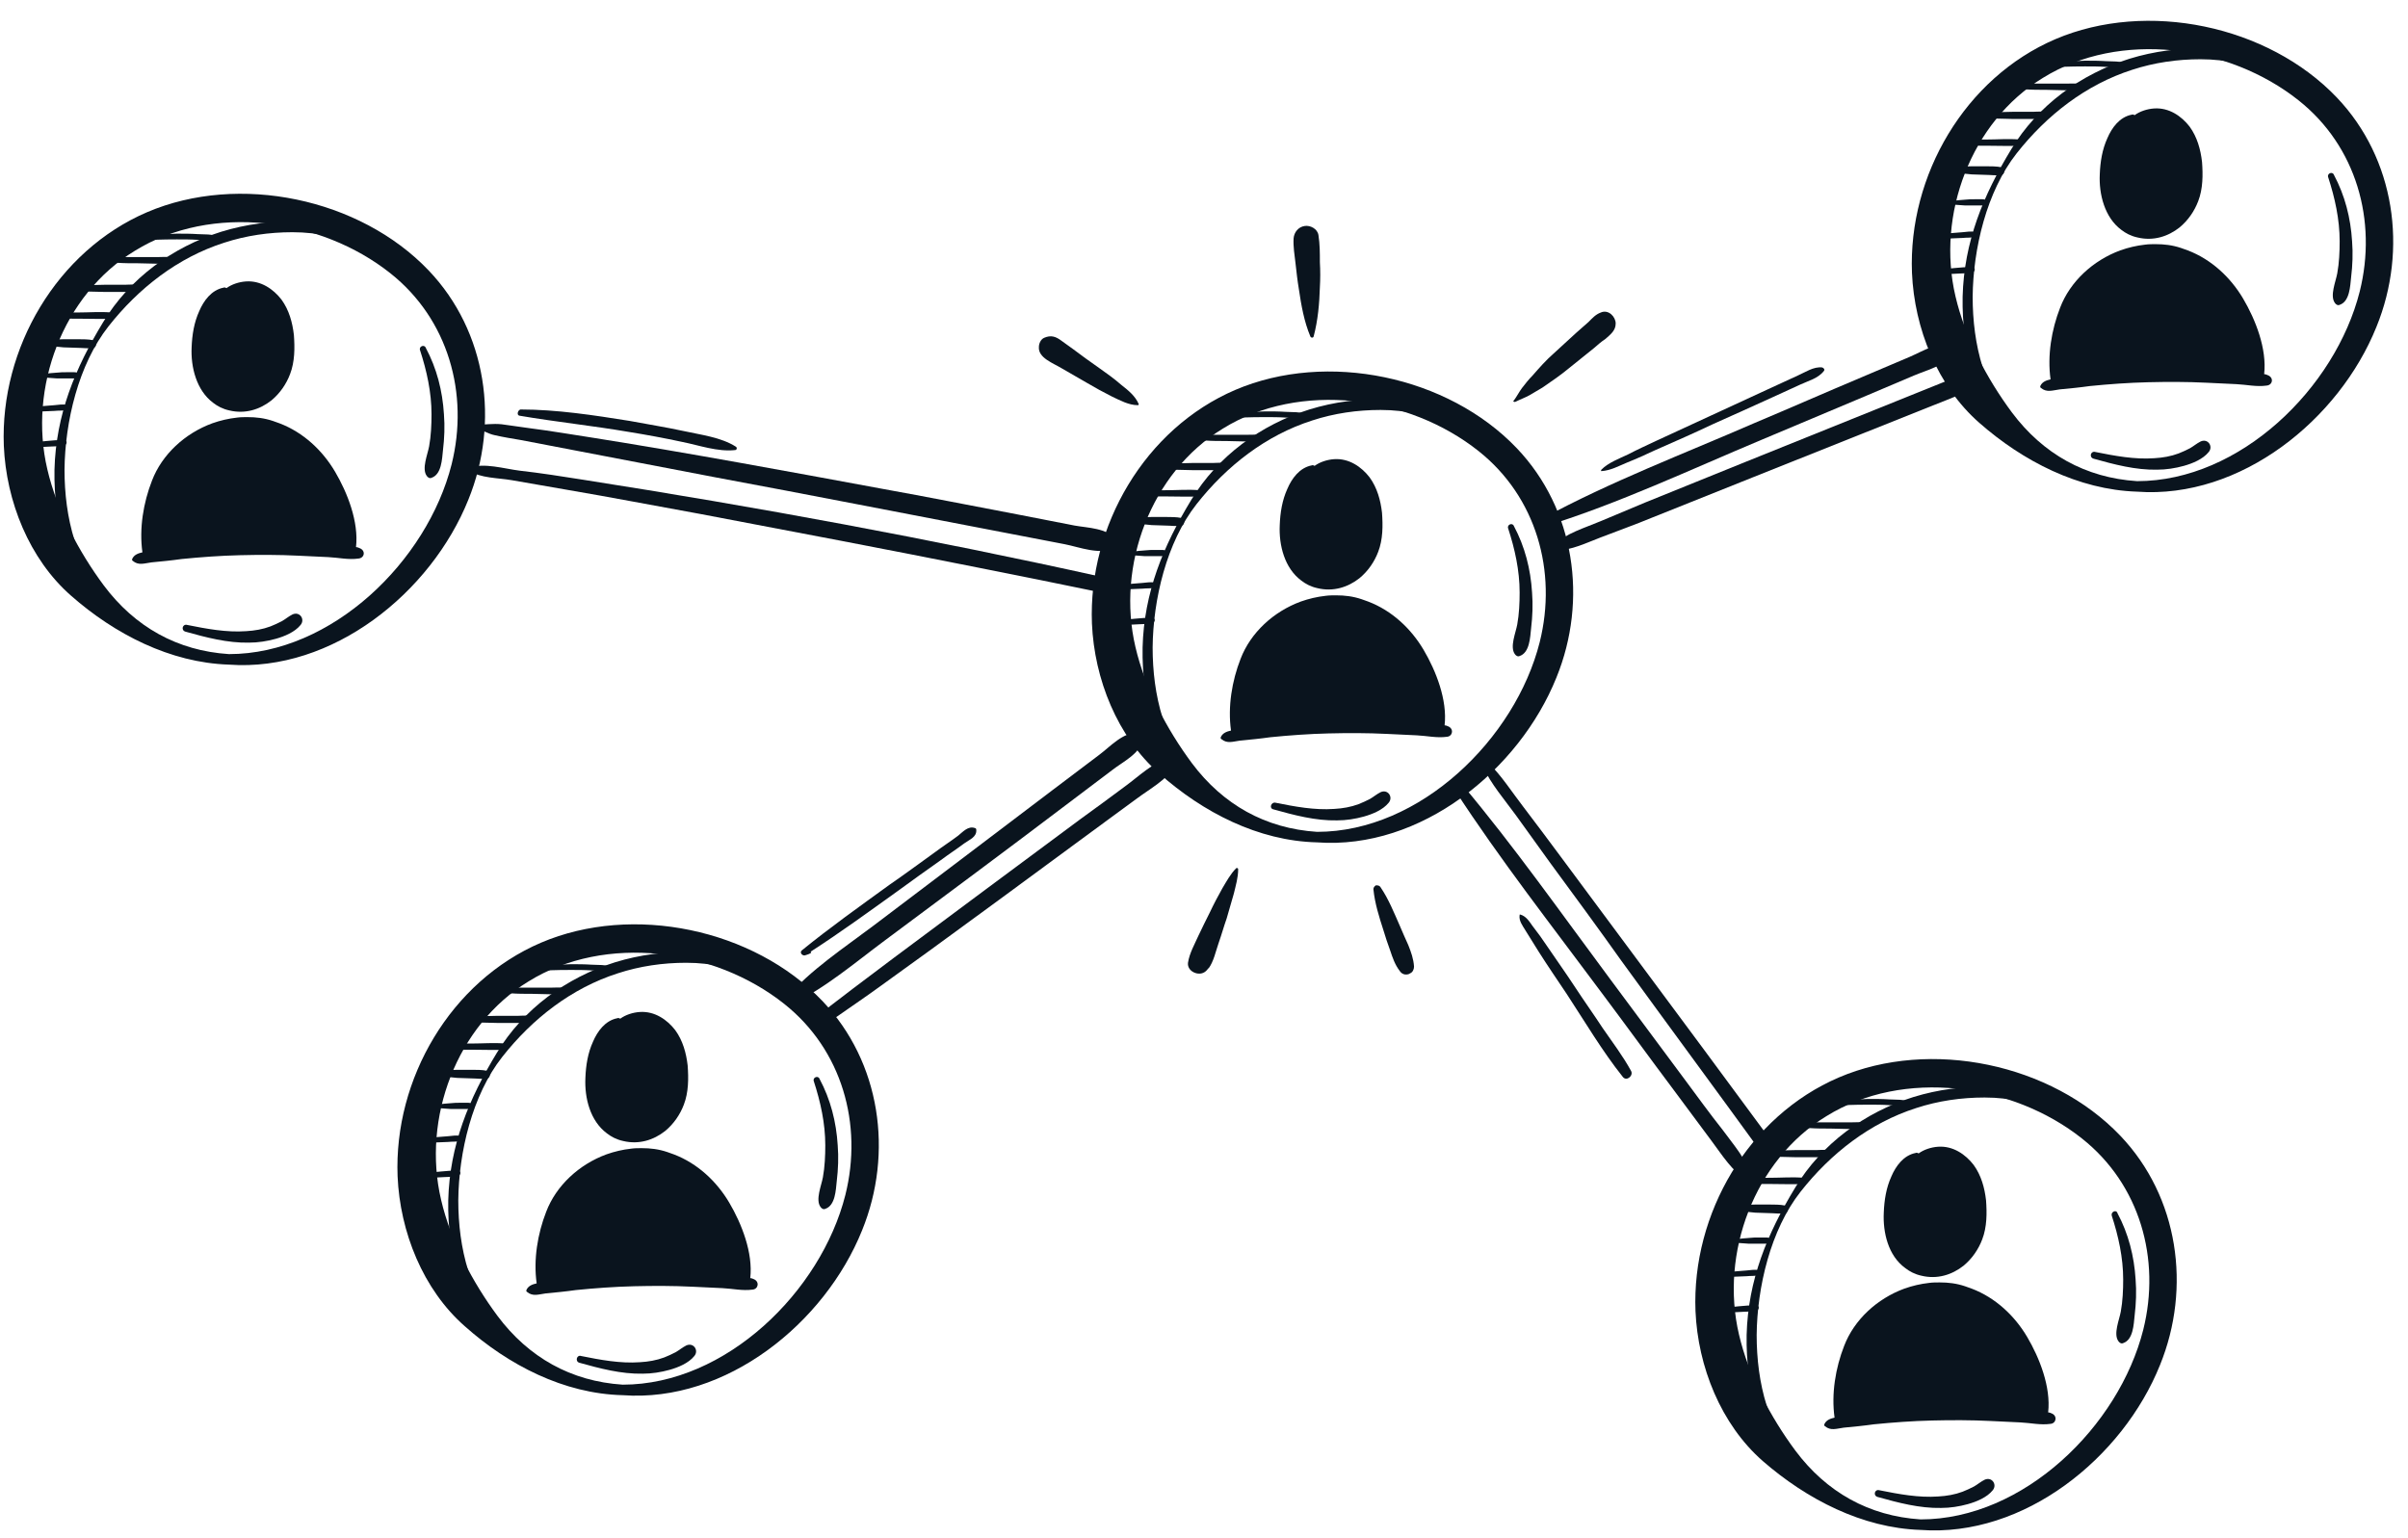 <?xml version="1.0" encoding="UTF-8"?>
<!DOCTYPE svg PUBLIC '-//W3C//DTD SVG 1.0//EN'
          'http://www.w3.org/TR/2001/REC-SVG-20010904/DTD/svg10.dtd'>
<svg height="321.8" preserveAspectRatio="xMidYMid meet" version="1.0" viewBox="5.2 93.7 503.9 321.8" width="503.9" xmlns="http://www.w3.org/2000/svg" xmlns:xlink="http://www.w3.org/1999/xlink" zoomAndPan="magnify"
><g
  ><g
    ><g fill="#0A141E" id="change1_79"
      ><path d="M49.8,178c0.9,0.7,2,1.3,3.4,1.6c3.3,0.8,6.4-0.2,8.8-2.1h0c1.8-1.5,3.1-3.4,3.9-5.5c1-2.6,1-5.5,0.8-8.2 c-0.3-2.6-1-5.2-2.6-7.4c-1.7-2.2-4.3-4-7.4-3.8c-1.5,0.1-3,0.6-4.1,1.4c-0.2-0.1-0.4-0.2-0.6-0.1c-2.6,0.5-4.2,2.8-5.1,4.9 c-1.1,2.4-1.5,5-1.6,7.6C45.1,170.5,46.3,175.4,49.8,178z"
        /><path d="M80.4,208.4c-0.2-0.1-0.5-0.2-0.7-0.2c0.6-5.3-1.8-11.4-4.4-15.8c-2.6-4.4-6.6-8.2-11.6-10.1 c-0.5-0.2-0.9-0.3-1.4-0.5h0c-1.8-0.6-3.5-0.8-5.3-0.8h0c-0.7,0-1.5,0-2.2,0.1c-1.8,0.2-3.5,0.6-5.2,1.2 c-5.7,2.1-10.5,6.5-12.6,12c-1.8,4.6-2.7,10-2,15c-0.9,0.2-1.7,0.5-2.1,1.3c-0.1,0.2-0.1,0.4,0.1,0.5c1.2,1,2.4,0.5,3.9,0.3 c2.1-0.2,4.2-0.4,6.3-0.7c4-0.4,8.1-0.7,12.2-0.8c4.1-0.1,8.2-0.1,12.2,0.1c2.1,0.1,4.2,0.2,6.3,0.3c2.1,0.1,4.2,0.6,6.3,0.3 C81.5,210.5,81.8,208.9,80.4,208.4z"
      /></g
      ><g
      ><g id="change1_57"
        ><path d="M53.1,232.8c21.7,1.6,42.3-15.1,50.1-34.5c6.6-16.2,3.9-35.2-8.3-48c-14.4-15.1-39.7-20.4-58.9-12.2 C17.1,146.2,5.2,166.6,6,187c0.5,11.6,5.3,23.7,14.1,31.4C29.2,226.4,40.8,232.4,53.1,232.8c1.5,0,1.4-2.1,0-2.2 c-10.8-0.7-19.7-5.7-26.2-14.4c-5.2-7-9.8-15.7-11.8-24.3c-4-17,3.2-36.5,18.3-45.7c16.1-10,38.9-6.9,53.5,4.7 c12.1,9.6,16.5,25.2,12.8,40c-5.1,20.2-25,39.7-46.6,39.7C51.6,230.5,51.6,232.7,53.1,232.8z" fill="#0A141E"
        /></g
        ><g id="change1_60"
        ><path d="M81.2,143.6c-3.4-3-9.4-3.3-13.7-3.5c-5.4-0.2-10.8,0.5-16,2.1c-10.2,3.2-19.2,9.8-24.7,18.9 c-5.9,9.7-9.9,19.4-10.2,30.9c-0.1,5.6,0.6,11.2,2.4,16.4c1.4,4.2,3.6,10.1,7.7,12.3c0.3,0.2,0.7-0.1,0.6-0.5 c-0.7-2.1-2.1-3.8-3.2-5.7c-1.4-2.4-2.5-5-3.3-7.7c-1.5-4.8-2.1-9.8-2.1-14.8c0.1-10,2.9-22,9.2-30c6.3-8,14.5-14.4,24.2-17.5 c4.6-1.5,9.4-2.2,14.3-2.2c2.7,0,5.4,0.3,8.1,0.9c2.1,0.5,4.2,1.3,6.3,1.3C81.3,144.4,81.6,143.8,81.2,143.6L81.2,143.6z" fill="#0A141E"
        /></g
        ><g id="change1_67"
        ><path d="M93.1,167c1.4,4.3,2.4,8.8,2.4,13.4c0,2.2-0.1,4.5-0.5,6.7c-0.3,1.7-1.6,4.7-0.5,6.2 c0.2,0.3,0.6,0.6,1,0.4c2.1-0.7,2.2-3.9,2.4-5.8c0.3-2.5,0.4-5,0.2-7.5c-0.3-4.9-1.5-9.6-3.8-13.9C94,165.7,92.8,166.2,93.1,167 L93.1,167z" fill="#0A141E"
        /></g
        ><g id="change1_40"
        ><path d="M44,225.9c4.3,1.2,8.8,2.4,13.3,2.3c1.9,0,3.8-0.3,5.6-0.8c1.8-0.5,4-1.4,5.2-2.9c1-1.2-0.2-2.9-1.7-2.2 c-0.8,0.4-1.5,1-2.2,1.4c-0.8,0.4-1.6,0.8-2.4,1.1c-1.6,0.6-3.3,0.9-5.1,1c-4.1,0.3-8.3-0.5-12.3-1.3 C43.4,224.2,43,225.6,44,225.9L44,225.9z" fill="#0A141E"
        /></g
        ><g id="change1_47"
        ><path d="M33.4,144.1c2.9-0.2,5.8-0.3,8.8-0.3c1.5,0,2.9,0,4.4,0.1c1.3,0,2.9,0.4,4.1-0.1 c0.2-0.1,0.3-0.4,0.1-0.5c-1.2-0.7-2.9-0.5-4.2-0.6c-1.5-0.1-2.9-0.1-4.4-0.1c-3,0.1-5.9,0.3-8.8,0.9 C32.9,143.5,33,144.1,33.4,144.1L33.4,144.1z" fill="#0A141E"
        /></g
        ><g id="change1_3"
        ><path d="M25.5,148.1c0.4,0.1,0.8,0.3,1.2,0.4c0.3,0,0.5,0.1,0.8,0.1c0.8,0.1,1.5,0.1,2.3,0.1 c1.4,0.1,2.8,0.1,4.3,0.1c1.4,0,2.8,0.1,4.3,0.1c1.3,0,3,0.3,4.1-0.3c0.3-0.1,0.3-0.6,0-0.7c-1.2-0.6-2.9-0.4-4.1-0.4 c-1.4,0-2.8,0-4.3,0c-1.4,0-2.8,0-4.3,0c-0.8,0-1.5,0-2.3,0.1c-0.3,0-0.5,0-0.8,0.1c-0.4,0.1-0.8,0.2-1.2,0.3 C25.4,147.9,25.4,148,25.5,148.1L25.5,148.1z" fill="#0A141E"
        /></g
        ><g id="change1_68"
        ><path d="M19.3,154.2c0.4,0.3,1,0.3,1.5,0.4c0.7,0.1,1.4,0.1,2.1,0.1c1.4,0,2.8,0.1,4.2,0.1c1.4,0,2.8,0,4.2,0 c0.7,0,1.4,0,2.1-0.1c0.5,0,1-0.1,1.4-0.5c0.1-0.1,0.1-0.3,0-0.4c-0.7-0.8-2.5-0.5-3.5-0.5c-1.4,0-2.9,0-4.3,0 c-1.4,0-2.8,0.1-4.2,0.1c-0.7,0-1.4,0.1-2.1,0.2c-0.5,0.1-1,0.1-1.4,0.4C19.2,154.1,19.3,154.2,19.3,154.2L19.3,154.2z" fill="#0A141E"
        /></g
        ><g id="change1_42"
        ><path d="M14.7,160.1c2.3,0.3,4.6,0.3,6.9,0.3c2.3,0,4.6,0.1,6.9,0c0.8-0.1,0.8-1.2,0-1.3c-2.3-0.2-4.7,0-7,0 c-2.3,0-4.5,0-6.8,0.4C14.2,159.5,14.4,160,14.7,160.1L14.7,160.1z" fill="#0A141E"
        /></g
        ><g id="change1_44"
        ><path d="M12.7,165.5c0.9,0.4,1.8,0.5,2.8,0.6c1,0.1,2,0.2,3,0.3c1,0,2,0.1,3,0.1c1,0,2.2,0.2,3.2,0 c1.1-0.2,0.5-2-0.6-1.5c-0.3,0.1-0.5,0.2-0.8,0.3c-0.2,0.1-0.2,0.3-0.1,0.5c0.2,0.2,0.5,0.3,0.7,0.5c0.3-0.5,0.5-0.9,0.8-1.4 c-1-0.2-2.2-0.2-3.2-0.2c-1,0-2,0-3,0c-1,0-2,0.1-3,0.1c-1,0-1.9,0.1-2.8,0.5C12.6,165.3,12.6,165.4,12.7,165.5L12.7,165.5z" fill="#0A141E"
        /></g
        ><g id="change1_80"
        ><path d="M12.5,172.5c1.5,0.2,3.1,0.3,4.6,0.4c0.8,0,1.5,0,2.3,0c0.4,0,0.8,0,1.1,0c0.4,0,0.7,0,1.1-0.3 c0.2-0.2,0.2-0.6,0-0.7c-0.3-0.3-0.6-0.3-1.1-0.3c-0.4,0-0.8,0-1.2,0c-0.8,0-1.5,0-2.3,0.1c-1.5,0.1-3,0.3-4.6,0.5 C12.2,172.2,12.3,172.5,12.5,172.5L12.5,172.5z" fill="#0A141E"
        /></g
        ><g id="change1_4"
        ><path d="M9.3,179.8c1.6,0,3.3,0,4.9,0c0.8,0,1.6-0.1,2.4-0.1c0.8-0.1,1.7,0,2.5-0.2c0.5-0.1,0.6-1,0-1.1 c-0.8-0.1-1.7,0-2.5,0.1c-0.8,0.1-1.7,0.1-2.5,0.2c-1.6,0.2-3.3,0.4-4.9,0.7C8.9,179.3,9,179.8,9.3,179.8L9.3,179.8z" fill="#0A141E"
        /></g
        ><g id="change1_38"
        ><path d="M11.2,186.9c0.3,0.1,0.6,0.2,0.9,0.3c0.3,0.1,0.6,0.1,0.9,0.1c0.6,0,1.3-0.1,1.9-0.1 c1.3-0.1,2.6,0,3.9-0.4c0.4-0.1,0.5-0.9,0-0.9c-1.3-0.2-2.6,0-3.9,0.1c-0.6,0.1-1.3,0.1-2,0.2c-0.3,0-0.6,0.1-0.9,0.2 c-0.3,0.1-0.6,0.3-0.9,0.4C11.1,186.7,11.1,186.8,11.2,186.9L11.2,186.9z" fill="#0A141E"
        /></g
      ></g
    ></g
    ><g
    ><g fill="#0A141E" id="change1_1"
      ><path d="M132.2,330.9c0.9,0.7,2,1.3,3.4,1.6c3.3,0.8,6.4-0.2,8.8-2.1h0c1.8-1.5,3.1-3.4,3.9-5.5 c1-2.6,1-5.5,0.8-8.2c-0.3-2.6-1-5.2-2.6-7.4c-1.7-2.2-4.3-4-7.4-3.8c-1.5,0.1-3,0.6-4.1,1.4c-0.2-0.1-0.4-0.2-0.6-0.1 c-2.6,0.5-4.2,2.8-5.1,4.9c-1.1,2.4-1.5,5-1.6,7.6C127.5,323.5,128.7,328.3,132.2,330.9z"
        /><path d="M162.9,361.4c-0.2-0.1-0.5-0.2-0.7-0.2c0.6-5.3-1.8-11.4-4.4-15.8c-2.6-4.4-6.6-8.2-11.6-10.1 c-0.5-0.2-0.9-0.3-1.4-0.5h0c-1.8-0.6-3.5-0.8-5.3-0.8h0c-0.7,0-1.5,0-2.2,0.1c-1.8,0.2-3.5,0.6-5.2,1.2 c-5.7,2.1-10.5,6.5-12.6,12c-1.8,4.6-2.7,10-2,15c-0.9,0.2-1.7,0.5-2.1,1.3c-0.1,0.2-0.1,0.4,0.1,0.5c1.2,1,2.4,0.5,3.9,0.3 c2.1-0.2,4.2-0.4,6.3-0.7c4-0.4,8.1-0.7,12.2-0.8c4.1-0.1,8.2-0.1,12.2,0.1c2.1,0.1,4.2,0.2,6.3,0.3c2.1,0.1,4.2,0.6,6.3,0.3 C163.9,363.5,164.2,361.9,162.9,361.4z"
      /></g
      ><g
      ><g id="change1_54"
        ><path d="M135.5,385.7c21.7,1.6,42.3-15.1,50.1-34.5c6.6-16.2,3.9-35.2-8.3-48c-14.4-15.1-39.7-20.4-58.9-12.2 c-18.9,8.1-30.8,28.5-30,48.9c0.5,11.6,5.3,23.7,14.1,31.4C111.6,379.4,123.2,385.4,135.5,385.7c1.5,0,1.4-2.1,0-2.2 c-10.8-0.7-19.7-5.7-26.2-14.4c-5.2-7-9.8-15.7-11.8-24.3c-4-17,3.2-36.5,18.3-45.7c16.1-10,38.9-6.9,53.5,4.7 c12.1,9.6,16.5,25.2,12.8,40c-5.1,20.2-25,39.7-46.6,39.7C134,383.5,134.1,385.6,135.5,385.7z" fill="#0A141E"
        /></g
        ><g id="change1_77"
        ><path d="M163.6,296.5c-3.4-3-9.4-3.3-13.7-3.5c-5.4-0.2-10.8,0.5-16,2.1c-10.2,3.2-19.2,9.8-24.7,18.9 c-5.9,9.7-9.9,19.4-10.2,30.9c-0.1,5.6,0.6,11.2,2.4,16.4c1.4,4.2,3.6,10.1,7.7,12.3c0.3,0.2,0.7-0.1,0.6-0.5 c-0.7-2.1-2.1-3.8-3.2-5.7c-1.4-2.4-2.5-5-3.3-7.7c-1.5-4.8-2.1-9.8-2.1-14.8c0.1-10,2.9-22,9.2-30c6.3-8,14.5-14.4,24.2-17.5 c4.6-1.5,9.4-2.2,14.3-2.2c2.7,0,5.4,0.3,8.1,0.9c2.1,0.5,4.2,1.3,6.3,1.3C163.7,297.4,164,296.8,163.6,296.5L163.6,296.5z" fill="#0A141E"
        /></g
        ><g id="change1_8"
        ><path d="M175.5,320c1.4,4.3,2.4,8.8,2.4,13.4c0,2.2-0.1,4.5-0.5,6.7c-0.3,1.7-1.6,4.7-0.5,6.2 c0.2,0.3,0.6,0.6,1,0.4c2.1-0.7,2.2-3.9,2.4-5.8c0.3-2.5,0.4-5,0.2-7.5c-0.3-4.9-1.5-9.6-3.8-13.9 C176.4,318.7,175.2,319.2,175.5,320L175.5,320z" fill="#0A141E"
        /></g
        ><g id="change1_12"
        ><path d="M126.4,378.9c4.3,1.2,8.8,2.4,13.3,2.3c1.9,0,3.8-0.3,5.6-0.8c1.8-0.5,4-1.4,5.2-2.9 c1-1.2-0.2-2.9-1.7-2.2c-0.8,0.4-1.5,1-2.2,1.4c-0.8,0.4-1.6,0.8-2.4,1.1c-1.6,0.6-3.3,0.9-5.1,1c-4.1,0.3-8.3-0.5-12.3-1.3 C125.9,377.2,125.5,378.6,126.4,378.9L126.4,378.9z" fill="#0A141E"
        /></g
        ><g id="change1_48"
        ><path d="M115.8,297c2.9-0.2,5.8-0.3,8.8-0.3c1.5,0,2.9,0,4.4,0.1c1.3,0,2.9,0.4,4.1-0.1c0.2-0.1,0.3-0.4,0.1-0.5 c-1.2-0.7-2.9-0.5-4.2-0.6c-1.5-0.1-2.9-0.1-4.4-0.1c-3,0.1-5.9,0.3-8.8,0.9C115.4,296.5,115.4,297.1,115.8,297L115.8,297z" fill="#0A141E"
        /></g
        ><g id="change1_14"
        ><path d="M107.9,301c0.4,0.1,0.8,0.3,1.2,0.4c0.3,0,0.5,0.1,0.8,0.1c0.8,0.1,1.5,0.1,2.3,0.1 c1.4,0.1,2.8,0.1,4.3,0.1c1.4,0,2.8,0.1,4.3,0.1c1.3,0,3,0.3,4.1-0.3c0.3-0.1,0.3-0.6,0-0.7c-1.2-0.6-2.9-0.4-4.1-0.4 c-1.4,0-2.8,0-4.3,0c-1.4,0-2.8,0-4.3,0c-0.8,0-1.5,0-2.3,0.1c-0.3,0-0.5,0-0.8,0.1c-0.4,0.1-0.8,0.2-1.2,0.3 C107.8,300.9,107.8,301,107.9,301L107.9,301z" fill="#0A141E"
        /></g
        ><g id="change1_46"
        ><path d="M101.7,307.2c0.4,0.3,1,0.3,1.5,0.4c0.7,0.1,1.4,0.1,2.1,0.1c1.4,0,2.8,0.1,4.2,0.1c1.4,0,2.8,0,4.2,0 c0.7,0,1.4,0,2.1-0.1c0.5,0,1-0.1,1.4-0.5c0.1-0.1,0.1-0.3,0-0.4c-0.7-0.8-2.5-0.5-3.5-0.5c-1.4,0-2.9,0-4.3,0 c-1.4,0-2.8,0.1-4.2,0.1c-0.7,0-1.4,0.1-2.1,0.2c-0.5,0.1-1,0.1-1.4,0.4C101.7,307.1,101.7,307.1,101.7,307.2L101.7,307.2z" fill="#0A141E"
        /></g
        ><g id="change1_5"
        ><path d="M97.1,313.1c2.3,0.3,4.6,0.3,6.9,0.3c2.3,0,4.6,0.1,6.9,0c0.8-0.1,0.8-1.2,0-1.3c-2.3-0.2-4.7,0-7,0 c-2.3,0-4.5,0-6.8,0.4C96.7,312.5,96.8,313,97.1,313.1L97.1,313.1z" fill="#0A141E"
        /></g
        ><g id="change1_62"
        ><path d="M95.1,318.4c0.9,0.4,1.8,0.5,2.8,0.6c1,0.1,2,0.2,3,0.3c1,0,2,0.1,3,0.1c1,0,2.2,0.2,3.2,0 c1.1-0.2,0.5-2-0.6-1.5c-0.3,0.1-0.5,0.2-0.8,0.3c-0.2,0.1-0.2,0.3-0.1,0.5c0.2,0.2,0.5,0.3,0.7,0.5c0.3-0.5,0.5-0.9,0.8-1.4 c-1-0.2-2.2-0.2-3.2-0.2c-1,0-2,0-3,0c-1,0-2,0.1-3,0.1c-1,0-1.9,0.1-2.8,0.5C95,318.3,95,318.4,95.1,318.4L95.1,318.4z" fill="#0A141E"
        /></g
        ><g id="change1_74"
        ><path d="M94.9,325.4c1.5,0.2,3.1,0.3,4.6,0.4c0.8,0,1.5,0,2.3,0c0.4,0,0.8,0,1.1,0c0.4,0,0.7,0,1.1-0.3 c0.2-0.2,0.2-0.6,0-0.7c-0.3-0.3-0.6-0.3-1.1-0.3c-0.4,0-0.8,0-1.2,0c-0.8,0-1.5,0-2.3,0.1c-1.5,0.1-3,0.3-4.6,0.5 C94.7,325.2,94.8,325.4,94.9,325.4L94.9,325.4z" fill="#0A141E"
        /></g
        ><g id="change1_75"
        ><path d="M91.7,332.8c1.6,0,3.3,0,4.9,0c0.8,0,1.6-0.1,2.4-0.1c0.8-0.1,1.7,0,2.5-0.2c0.5-0.1,0.6-1,0-1.1 c-0.8-0.1-1.7,0-2.5,0.1c-0.8,0.1-1.7,0.1-2.5,0.2c-1.6,0.2-3.3,0.4-4.9,0.7C91.3,332.3,91.4,332.8,91.7,332.8L91.7,332.8z" fill="#0A141E"
        /></g
        ><g id="change1_64"
        ><path d="M93.6,339.8c0.3,0.1,0.6,0.2,0.9,0.3c0.3,0.1,0.6,0.1,0.9,0.1c0.6,0,1.3-0.1,1.9-0.1 c1.3-0.1,2.6,0,3.9-0.4c0.4-0.1,0.5-0.9,0-0.9c-1.3-0.2-2.6,0-3.9,0.1c-0.6,0.1-1.3,0.1-2,0.2c-0.3,0-0.6,0.1-0.9,0.2 c-0.3,0.1-0.6,0.3-0.9,0.4C93.5,339.7,93.5,339.8,93.6,339.8L93.6,339.8z" fill="#0A141E"
        /></g
      ></g
    ></g
    ><g
    ><g fill="#0A141E" id="change1_61"
      ><path d="M449.1,141.8c0.9,0.7,2,1.3,3.4,1.6c3.3,0.8,6.4-0.2,8.8-2.1h0c1.8-1.5,3.1-3.4,3.9-5.5 c1-2.6,1-5.5,0.8-8.2c-0.3-2.6-1-5.2-2.6-7.4c-1.7-2.2-4.3-4-7.4-3.8c-1.5,0.1-3,0.6-4.1,1.4c-0.2-0.1-0.4-0.2-0.6-0.1 c-2.6,0.5-4.2,2.8-5.1,4.9c-1.1,2.4-1.5,5-1.6,7.6C444.4,134.3,445.6,139.2,449.1,141.8z"
        /><path d="M479.7,172.2c-0.2-0.1-0.5-0.2-0.7-0.2c0.6-5.3-1.8-11.4-4.4-15.8c-2.6-4.4-6.6-8.2-11.6-10.1 c-0.5-0.2-0.9-0.3-1.4-0.5h0c-1.8-0.6-3.5-0.8-5.3-0.8h0c-0.7,0-1.5,0-2.2,0.1c-1.8,0.2-3.5,0.6-5.2,1.2 c-5.7,2.1-10.5,6.5-12.6,12c-1.8,4.6-2.7,10-2,15c-0.9,0.2-1.7,0.5-2.1,1.3c-0.1,0.2-0.1,0.4,0.1,0.5c1.2,1,2.4,0.5,3.9,0.3 c2.1-0.2,4.2-0.4,6.3-0.7c4-0.4,8.1-0.7,12.2-0.8c4.1-0.1,8.2-0.1,12.2,0.1c2.1,0.1,4.2,0.2,6.3,0.3c2.1,0.1,4.2,0.6,6.3,0.3 C480.8,174.3,481.1,172.7,479.7,172.2z"
      /></g
      ><g
      ><g id="change1_9"
        ><path d="M452.4,196.6c21.7,1.6,42.3-15.1,50.1-34.5c6.6-16.2,3.9-35.2-8.3-48c-14.4-15.1-39.7-20.4-58.9-12.2 c-18.9,8.1-30.8,28.5-30,48.9c0.5,11.6,5.3,23.7,14.1,31.4C428.5,190.2,440.1,196.2,452.4,196.6c1.5,0,1.4-2.1,0-2.2 c-10.8-0.7-19.7-5.7-26.2-14.4c-5.2-7-9.8-15.7-11.8-24.3c-4-17,3.2-36.5,18.3-45.7c16.1-10,38.9-6.9,53.5,4.7 c12.1,9.6,16.5,25.2,12.8,40c-5.1,20.2-25,39.7-46.6,39.7C450.9,194.3,450.9,196.5,452.4,196.6z" fill="#0A141E"
        /></g
        ><g id="change1_16"
        ><path d="M480.5,107.4c-3.4-3-9.4-3.3-13.7-3.5c-5.4-0.2-10.8,0.5-16,2.1c-10.2,3.2-19.2,9.8-24.7,18.9 c-5.9,9.7-9.9,19.4-10.2,30.9c-0.1,5.6,0.6,11.2,2.4,16.4c1.4,4.2,3.6,10.1,7.7,12.3c0.3,0.2,0.7-0.1,0.6-0.5 c-0.7-2.1-2.1-3.8-3.2-5.7c-1.4-2.4-2.5-5-3.3-7.7c-1.5-4.8-2.1-9.8-2.1-14.8c0.1-10,2.9-22,9.2-30c6.3-8,14.5-14.4,24.2-17.5 c4.6-1.5,9.4-2.2,14.3-2.2c2.7,0,5.4,0.3,8.1,0.9c2.1,0.5,4.2,1.3,6.3,1.3C480.6,108.2,480.8,107.6,480.5,107.4L480.5,107.4z" fill="#0A141E"
        /></g
        ><g id="change1_53"
        ><path d="M492.4,130.8c1.4,4.3,2.4,8.8,2.4,13.4c0,2.2-0.1,4.5-0.5,6.7c-0.3,1.7-1.6,4.7-0.5,6.2 c0.2,0.3,0.6,0.6,1,0.4c2.1-0.7,2.2-3.9,2.4-5.8c0.3-2.5,0.4-5,0.2-7.5c-0.3-4.9-1.5-9.6-3.8-13.9 C493.3,129.5,492.1,130,492.4,130.8L492.4,130.8z" fill="#0A141E"
        /></g
        ><g id="change1_6"
        ><path d="M443.3,189.7c4.3,1.2,8.8,2.4,13.3,2.3c1.9,0,3.8-0.3,5.6-0.8c1.8-0.5,4-1.4,5.2-2.9 c1-1.2-0.2-2.9-1.7-2.2c-0.8,0.4-1.5,1-2.2,1.4c-0.8,0.4-1.6,0.8-2.4,1.1c-1.6,0.6-3.3,0.9-5.1,1c-4.1,0.3-8.3-0.5-12.3-1.3 C442.7,188,442.3,189.4,443.3,189.7L443.3,189.7z" fill="#0A141E"
        /></g
        ><g id="change1_41"
        ><path d="M432.7,107.9c2.9-0.2,5.8-0.3,8.8-0.3c1.5,0,2.9,0,4.4,0.1c1.3,0,2.9,0.4,4.1-0.1 c0.2-0.1,0.3-0.4,0.1-0.5c-1.2-0.7-2.9-0.5-4.2-0.6c-1.5-0.1-2.9-0.1-4.4-0.1c-3,0.1-5.9,0.3-8.8,0.9 C432.2,107.3,432.3,107.9,432.7,107.9L432.7,107.9z" fill="#0A141E"
        /></g
        ><g id="change1_50"
        ><path d="M424.8,111.8c0.4,0.1,0.8,0.3,1.2,0.4c0.3,0,0.5,0.1,0.8,0.1c0.8,0.1,1.5,0.1,2.3,0.1 c1.4,0.1,2.8,0.1,4.3,0.1c1.4,0,2.8,0.1,4.3,0.1c1.3,0,3,0.3,4.1-0.3c0.3-0.1,0.3-0.6,0-0.7c-1.2-0.6-2.9-0.4-4.1-0.4 c-1.4,0-2.8,0-4.3,0c-1.4,0-2.8,0-4.3,0c-0.8,0-1.5,0-2.3,0.1c-0.3,0-0.5,0-0.8,0.1c-0.4,0.1-0.8,0.2-1.2,0.3 C424.7,111.7,424.7,111.8,424.8,111.8L424.8,111.8z" fill="#0A141E"
        /></g
        ><g id="change1_55"
        ><path d="M418.6,118c0.4,0.3,1,0.3,1.5,0.4c0.7,0.1,1.4,0.1,2.1,0.1c1.4,0,2.8,0.1,4.2,0.1c1.4,0,2.8,0,4.2,0 c0.7,0,1.4,0,2.1-0.1c0.5,0,1-0.1,1.4-0.5c0.1-0.1,0.1-0.3,0-0.4c-0.7-0.8-2.5-0.5-3.5-0.5c-1.4,0-2.9,0-4.3,0 c-1.4,0-2.8,0.1-4.2,0.1c-0.7,0-1.4,0.1-2.1,0.2c-0.5,0.1-1,0.1-1.4,0.4C418.5,117.9,418.6,118,418.6,118L418.6,118z" fill="#0A141E"
        /></g
        ><g id="change1_81"
        ><path d="M414,123.9c2.3,0.3,4.6,0.3,6.9,0.3c2.3,0,4.6,0.1,6.9,0c0.8-0.1,0.8-1.2,0-1.3c-2.3-0.2-4.7,0-7,0 c-2.3,0-4.5,0-6.8,0.4C413.5,123.3,413.7,123.8,414,123.9L414,123.9z" fill="#0A141E"
        /></g
        ><g id="change1_78"
        ><path d="M412,129.3c0.9,0.4,1.8,0.5,2.8,0.6c1,0.1,2,0.2,3,0.3c1,0,2,0.1,3,0.1c1,0,2.2,0.2,3.2,0 c1.1-0.2,0.5-2-0.6-1.5c-0.3,0.1-0.5,0.2-0.8,0.3c-0.2,0.1-0.2,0.3-0.1,0.5c0.2,0.2,0.5,0.3,0.7,0.5c0.3-0.5,0.5-0.9,0.8-1.4 c-1-0.2-2.2-0.2-3.2-0.2c-1,0-2,0-3,0c-1,0-2,0.1-3,0.1c-1,0-1.9,0.1-2.8,0.5C411.9,129.1,411.9,129.2,412,129.3L412,129.3z" fill="#0A141E"
        /></g
        ><g id="change1_59"
        ><path d="M411.8,136.3c1.5,0.2,3.1,0.3,4.6,0.4c0.8,0,1.5,0,2.3,0c0.4,0,0.8,0,1.1,0c0.4,0,0.7,0,1.1-0.3 c0.2-0.2,0.2-0.6,0-0.7c-0.3-0.3-0.6-0.3-1.1-0.3c-0.4,0-0.8,0-1.2,0c-0.8,0-1.5,0-2.3,0.1c-1.5,0.1-3,0.3-4.6,0.5 C411.5,136,411.6,136.2,411.8,136.3L411.8,136.3z" fill="#0A141E"
        /></g
        ><g id="change1_58"
        ><path d="M408.6,143.6c1.6,0,3.3,0,4.9,0c0.8,0,1.6-0.1,2.4-0.1c0.8-0.1,1.7,0,2.5-0.2c0.5-0.1,0.6-1,0-1.1 c-0.8-0.1-1.7,0-2.5,0.1c-0.8,0.1-1.7,0.1-2.5,0.2c-1.6,0.2-3.3,0.4-4.9,0.7C408.2,143.1,408.3,143.6,408.6,143.6L408.6,143.6z" fill="#0A141E"
        /></g
        ><g id="change1_69"
        ><path d="M410.5,150.7c0.3,0.1,0.6,0.2,0.9,0.3c0.3,0.1,0.6,0.1,0.9,0.1c0.6,0,1.3-0.1,1.9-0.1 c1.3-0.1,2.6,0,3.9-0.4c0.4-0.1,0.5-0.9,0-0.9c-1.3-0.2-2.6,0-3.9,0.1c-0.6,0.1-1.3,0.1-2,0.2c-0.3,0-0.6,0.1-0.9,0.2 c-0.3,0.1-0.6,0.3-0.9,0.4C410.4,150.5,410.4,150.6,410.5,150.7L410.5,150.7z" fill="#0A141E"
        /></g
      ></g
    ></g
    ><g
    ><g fill="#0A141E" id="change1_82"
      ><path d="M277.5,215.2c0.9,0.7,2,1.3,3.4,1.6c3.3,0.8,6.4-0.2,8.8-2.1h0c1.8-1.5,3.1-3.4,3.9-5.5 c1-2.6,1-5.5,0.8-8.2c-0.3-2.6-1-5.2-2.6-7.4c-1.7-2.2-4.3-4-7.4-3.8c-1.5,0.1-3,0.6-4.1,1.4c-0.2-0.1-0.4-0.2-0.6-0.1 c-2.6,0.5-4.2,2.8-5.1,4.9c-1.1,2.4-1.5,5-1.6,7.6C272.8,207.8,274,212.6,277.5,215.2z"
        /><path d="M308.2,245.7c-0.2-0.1-0.5-0.2-0.7-0.2c0.6-5.3-1.8-11.4-4.4-15.8c-2.6-4.4-6.6-8.2-11.6-10.1 c-0.5-0.2-0.9-0.3-1.4-0.5h0c-1.8-0.6-3.5-0.8-5.3-0.8h0c-0.7,0-1.5,0-2.2,0.1c-1.8,0.2-3.5,0.6-5.2,1.2 c-5.7,2.1-10.5,6.5-12.6,12c-1.8,4.6-2.7,10-2,15c-0.9,0.2-1.7,0.5-2.1,1.3c-0.1,0.2-0.1,0.4,0.1,0.5c1.2,1,2.4,0.5,3.9,0.3 c2.1-0.2,4.2-0.4,6.3-0.7c4-0.4,8.1-0.7,12.2-0.8c4.1-0.1,8.2-0.1,12.2,0.1c2.1,0.1,4.2,0.2,6.3,0.3c2.1,0.1,4.2,0.6,6.3,0.3 C309.2,247.8,309.5,246.2,308.2,245.7z"
      /></g
      ><g
      ><g id="change1_73"
        ><path d="M280.8,270c21.7,1.6,42.3-15.1,50.1-34.5c6.6-16.2,3.9-35.2-8.3-48c-14.4-15.1-39.7-20.4-58.9-12.2 c-18.9,8.1-30.8,28.5-30,48.9c0.5,11.6,5.3,23.7,14.1,31.4C256.9,263.7,268.5,269.7,280.8,270c1.5,0,1.4-2.1,0-2.2 c-10.8-0.7-19.7-5.7-26.2-14.4c-5.2-7-9.8-15.7-11.8-24.3c-4-17,3.2-36.5,18.3-45.7c16.1-10,38.9-6.9,53.5,4.7 c12.1,9.6,16.5,25.2,12.8,40c-5.1,20.2-25,39.7-46.6,39.7C279.3,267.8,279.4,269.9,280.8,270z" fill="#0A141E"
        /></g
        ><g id="change1_70"
        ><path d="M308.9,180.8c-3.4-3-9.4-3.3-13.7-3.5c-5.4-0.2-10.8,0.5-16,2.1c-10.2,3.2-19.2,9.8-24.7,18.9 c-5.9,9.7-9.9,19.4-10.2,30.9c-0.1,5.6,0.6,11.2,2.4,16.4c1.4,4.2,3.6,10.1,7.7,12.3c0.3,0.2,0.7-0.1,0.6-0.5 c-0.7-2.1-2.1-3.8-3.2-5.7c-1.4-2.4-2.5-5-3.3-7.7c-1.5-4.8-2.1-9.8-2.1-14.8c0.1-10,2.9-22,9.2-30c6.3-8,14.5-14.4,24.2-17.5 c4.6-1.5,9.4-2.2,14.3-2.2c2.7,0,5.4,0.3,8.1,0.9c2.1,0.5,4.2,1.3,6.3,1.3C309,181.7,309.3,181.1,308.9,180.8L308.9,180.8z" fill="#0A141E"
        /></g
        ><g id="change1_49"
        ><path d="M320.8,204.3c1.4,4.3,2.4,8.8,2.4,13.4c0,2.2-0.1,4.5-0.5,6.7c-0.3,1.7-1.6,4.7-0.5,6.2 c0.2,0.3,0.6,0.6,1,0.4c2.1-0.7,2.2-3.9,2.4-5.8c0.3-2.5,0.4-5,0.2-7.5c-0.3-4.9-1.5-9.6-3.8-13.9 C321.7,203,320.5,203.5,320.8,204.3L320.8,204.3z" fill="#0A141E"
        /></g
        ><g id="change1_39"
        ><path d="M271.7,263.1c4.3,1.2,8.8,2.4,13.3,2.3c1.9,0,3.8-0.3,5.6-0.8c1.8-0.5,4-1.4,5.2-2.9 c1-1.2-0.2-2.9-1.7-2.2c-0.8,0.4-1.5,1-2.2,1.4c-0.8,0.4-1.6,0.8-2.4,1.1c-1.6,0.6-3.3,0.9-5.1,1c-4.1,0.3-8.3-0.5-12.3-1.3 C271.2,261.5,270.7,262.9,271.7,263.1L271.7,263.1z" fill="#0A141E"
        /></g
        ><g id="change1_65"
        ><path d="M261.1,181.3c2.9-0.2,5.8-0.3,8.8-0.3c1.5,0,2.9,0,4.4,0.1c1.3,0,2.9,0.4,4.1-0.1 c0.2-0.1,0.3-0.4,0.1-0.5c-1.2-0.7-2.9-0.5-4.2-0.6c-1.5-0.1-2.9-0.1-4.4-0.1c-3,0.1-5.9,0.3-8.8,0.9 C260.7,180.7,260.7,181.3,261.1,181.3L261.1,181.3z" fill="#0A141E"
        /></g
        ><g id="change1_71"
        ><path d="M253.2,185.3c0.4,0.1,0.8,0.3,1.2,0.4c0.3,0,0.5,0.1,0.8,0.1c0.8,0.1,1.5,0.1,2.3,0.1 c1.4,0.1,2.8,0.1,4.3,0.1c1.4,0,2.8,0.1,4.3,0.1c1.3,0,3,0.3,4.1-0.3c0.3-0.1,0.3-0.6,0-0.7c-1.2-0.6-2.9-0.4-4.1-0.4 c-1.4,0-2.8,0-4.3,0c-1.4,0-2.8,0-4.3,0c-0.8,0-1.5,0-2.3,0.1c-0.3,0-0.5,0-0.8,0.1c-0.4,0.1-0.8,0.2-1.2,0.3 C253.1,185.2,253.1,185.3,253.2,185.3L253.2,185.3z" fill="#0A141E"
        /></g
        ><g id="change1_51"
        ><path d="M247,191.5c0.4,0.3,1,0.3,1.5,0.4c0.7,0.1,1.4,0.1,2.1,0.1c1.4,0,2.8,0.1,4.2,0.1c1.4,0,2.8,0,4.2,0 c0.7,0,1.4,0,2.1-0.1c0.5,0,1-0.1,1.4-0.5c0.1-0.1,0.1-0.3,0-0.4c-0.7-0.8-2.5-0.5-3.5-0.5c-1.4,0-2.9,0-4.3,0 c-1.4,0-2.8,0.1-4.2,0.1c-0.7,0-1.4,0.1-2.1,0.2c-0.5,0.1-1,0.1-1.4,0.4C247,191.3,247,191.4,247,191.5L247,191.5z" fill="#0A141E"
        /></g
        ><g id="change1_13"
        ><path d="M242.4,197.3c2.3,0.3,4.6,0.3,6.9,0.3c2.3,0,4.6,0.1,6.9,0c0.8-0.1,0.8-1.2,0-1.3c-2.3-0.2-4.7,0-7,0 c-2.3,0-4.5,0-6.8,0.4C242,196.8,242.1,197.3,242.4,197.3L242.4,197.3z" fill="#0A141E"
        /></g
        ><g id="change1_52"
        ><path d="M240.4,202.7c0.9,0.4,1.8,0.5,2.8,0.6c1,0.1,2,0.2,3,0.3c1,0,2,0.1,3,0.1c1,0,2.2,0.2,3.2,0 c1.1-0.2,0.5-2-0.6-1.5c-0.3,0.1-0.5,0.2-0.8,0.3c-0.2,0.1-0.2,0.3-0.1,0.5c0.2,0.2,0.5,0.3,0.7,0.5c0.3-0.5,0.5-0.9,0.8-1.4 c-1-0.2-2.2-0.2-3.2-0.2c-1,0-2,0-3,0c-1,0-2,0.1-3,0.1c-1,0-1.9,0.1-2.8,0.5C240.3,202.6,240.3,202.7,240.4,202.7L240.4,202.7z" fill="#0A141E"
        /></g
        ><g id="change1_37"
        ><path d="M240.2,209.7c1.5,0.2,3.1,0.3,4.6,0.4c0.8,0,1.5,0,2.3,0c0.4,0,0.8,0,1.1,0c0.4,0,0.7,0,1.1-0.3 c0.2-0.2,0.2-0.6,0-0.7c-0.3-0.3-0.6-0.3-1.1-0.3c-0.4,0-0.8,0-1.2,0c-0.8,0-1.5,0-2.3,0.1c-1.5,0.1-3,0.3-4.6,0.5 C240,209.5,240.1,209.7,240.2,209.7L240.2,209.7z" fill="#0A141E"
        /></g
        ><g id="change1_72"
        ><path d="M237,217c1.6,0,3.3,0,4.9,0c0.8,0,1.6-0.1,2.4-0.1c0.8-0.1,1.7,0,2.5-0.2c0.5-0.1,0.6-1,0-1.1 c-0.8-0.1-1.7,0-2.5,0.1c-0.8,0.1-1.7,0.1-2.5,0.2c-1.6,0.2-3.3,0.4-4.9,0.7C236.6,216.6,236.7,217,237,217L237,217z" fill="#0A141E"
        /></g
        ><g id="change1_76"
        ><path d="M238.9,224.1c0.3,0.1,0.6,0.2,0.9,0.3c0.3,0.1,0.6,0.1,0.9,0.1c0.6,0,1.3-0.1,1.9-0.1 c1.3-0.1,2.6,0,3.9-0.4c0.4-0.1,0.5-0.9,0-0.9c-1.3-0.2-2.6,0-3.9,0.1c-0.6,0.1-1.3,0.1-2,0.2c-0.3,0-0.6,0.1-0.9,0.2 c-0.3,0.1-0.6,0.3-0.9,0.4C238.8,223.9,238.8,224.1,238.9,224.1L238.9,224.1z" fill="#0A141E"
        /></g
      ></g
    ></g
    ><g
    ><g fill="#0A141E" id="change1_11"
      ><path d="M403.9,359.1c0.9,0.7,2,1.3,3.4,1.6c3.3,0.8,6.4-0.2,8.8-2.1h0c1.8-1.5,3.1-3.4,3.9-5.5 c1-2.6,1-5.5,0.8-8.2c-0.3-2.6-1-5.2-2.6-7.4c-1.7-2.2-4.3-4-7.4-3.8c-1.5,0.1-3,0.6-4.1,1.4c-0.2-0.1-0.4-0.2-0.6-0.1 c-2.6,0.5-4.2,2.8-5.1,4.9c-1.1,2.4-1.5,5-1.6,7.6C399.2,351.6,400.3,356.5,403.9,359.1z"
        /><path d="M434.5,389.5c-0.2-0.1-0.5-0.2-0.7-0.2c0.6-5.3-1.8-11.4-4.4-15.8c-2.6-4.4-6.6-8.2-11.6-10.1 c-0.5-0.2-0.9-0.3-1.4-0.5h0c-1.8-0.6-3.5-0.8-5.3-0.8h0c-0.7,0-1.5,0-2.2,0.1c-1.8,0.2-3.5,0.6-5.2,1.2 c-5.7,2.1-10.5,6.5-12.6,12c-1.8,4.6-2.7,10-2,15c-0.9,0.2-1.7,0.5-2.1,1.3c-0.1,0.2-0.1,0.4,0.1,0.5c1.2,1,2.4,0.5,3.9,0.3 c2.1-0.2,4.2-0.4,6.3-0.7c4-0.4,8.1-0.7,12.2-0.8c4.1-0.1,8.2-0.1,12.2,0.1c2.1,0.1,4.2,0.2,6.3,0.3c2.1,0.1,4.2,0.6,6.3,0.3 C435.5,391.6,435.8,390,434.5,389.5z"
      /></g
      ><g
      ><g id="change1_36"
        ><path d="M407.1,413.9c21.7,1.6,42.3-15.1,50.1-34.5c6.6-16.2,3.9-35.2-8.3-48c-14.4-15.1-39.7-20.4-58.9-12.2 c-18.9,8.1-30.8,28.5-30,48.9c0.5,11.6,5.3,23.7,14.1,31.4C383.3,407.5,394.9,413.5,407.1,413.9c1.5,0,1.4-2.1,0-2.2 c-10.8-0.7-19.7-5.7-26.2-14.4c-5.2-7-9.8-15.7-11.8-24.3c-4-17,3.2-36.5,18.3-45.7c16.1-10,38.9-6.9,53.5,4.7 c12.1,9.6,16.5,25.2,12.8,40c-5.1,20.2-25,39.7-46.6,39.7C405.7,411.6,405.7,413.8,407.1,413.9z" fill="#0A141E"
        /></g
        ><g id="change1_56"
        ><path d="M435.3,324.7c-3.4-3-9.4-3.3-13.7-3.5c-5.4-0.2-10.8,0.5-16,2.1c-10.2,3.2-19.2,9.8-24.7,18.9 c-5.9,9.7-9.9,19.4-10.2,30.9c-0.1,5.6,0.6,11.2,2.4,16.4c1.4,4.2,3.6,10.1,7.7,12.3c0.3,0.2,0.7-0.1,0.6-0.5 c-0.7-2.1-2.1-3.8-3.2-5.7c-1.4-2.4-2.5-5-3.3-7.7c-1.5-4.8-2.1-9.8-2.1-14.8c0.1-10,2.9-22,9.2-30c6.3-8,14.5-14.4,24.2-17.5 c4.6-1.5,9.4-2.2,14.3-2.2c2.7,0,5.4,0.3,8.1,0.9c2.1,0.5,4.2,1.3,6.3,1.3C435.4,325.5,435.6,324.9,435.3,324.7L435.3,324.7z" fill="#0A141E"
        /></g
        ><g id="change1_10"
        ><path d="M447.1,348.1c1.4,4.3,2.4,8.8,2.4,13.4c0,2.2-0.1,4.5-0.5,6.7c-0.3,1.7-1.6,4.7-0.5,6.2 c0.2,0.3,0.6,0.6,1,0.4c2.1-0.7,2.2-3.9,2.4-5.8c0.3-2.5,0.4-5,0.2-7.5c-0.3-4.9-1.5-9.6-3.8-13.9 C448.1,346.8,446.9,347.3,447.1,348.1L447.1,348.1z" fill="#0A141E"
        /></g
        ><g id="change1_34"
        ><path d="M398.1,407c4.3,1.2,8.8,2.4,13.3,2.3c1.9,0,3.8-0.3,5.6-0.8c1.8-0.5,4-1.4,5.2-2.9 c1-1.2-0.2-2.9-1.7-2.2c-0.8,0.4-1.5,1-2.2,1.4c-0.8,0.4-1.6,0.8-2.4,1.1c-1.6,0.6-3.3,0.9-5.1,1c-4.1,0.3-8.3-0.5-12.3-1.3 C397.5,405.3,397.1,406.7,398.1,407L398.1,407z" fill="#0A141E"
        /></g
        ><g id="change1_15"
        ><path d="M387.4,325.2c2.9-0.2,5.8-0.3,8.8-0.3c1.5,0,2.9,0,4.4,0.1c1.3,0,2.9,0.4,4.1-0.1 c0.2-0.1,0.3-0.4,0.1-0.5c-1.2-0.7-2.9-0.5-4.2-0.6c-1.5-0.1-2.9-0.1-4.4-0.1c-3,0.1-5.9,0.3-8.8,0.9 C387,324.6,387.1,325.2,387.4,325.2L387.4,325.2z" fill="#0A141E"
        /></g
        ><g id="change1_7"
        ><path d="M379.6,329.2c0.4,0.1,0.8,0.3,1.2,0.4c0.3,0,0.5,0.1,0.8,0.1c0.8,0.1,1.5,0.1,2.3,0.1 c1.4,0.1,2.8,0.1,4.3,0.1c1.4,0,2.8,0.1,4.3,0.1c1.3,0,3,0.3,4.1-0.3c0.3-0.1,0.3-0.6,0-0.7c-1.2-0.6-2.9-0.4-4.1-0.4 c-1.4,0-2.8,0-4.3,0c-1.4,0-2.8,0-4.3,0c-0.8,0-1.5,0-2.3,0.1c-0.3,0-0.5,0-0.8,0.1c-0.4,0.1-0.8,0.2-1.2,0.3 C379.5,329,379.5,329.1,379.6,329.2L379.6,329.2z" fill="#0A141E"
        /></g
        ><g id="change1_45"
        ><path d="M373.4,335.3c0.4,0.3,1,0.3,1.5,0.4c0.7,0.1,1.4,0.1,2.1,0.1c1.4,0,2.8,0.1,4.2,0.1c1.4,0,2.8,0,4.2,0 c0.7,0,1.4,0,2.1-0.1c0.5,0,1-0.1,1.4-0.5c0.1-0.1,0.1-0.3,0-0.4c-0.7-0.8-2.5-0.5-3.5-0.5c-1.4,0-2.9,0-4.3,0 c-1.4,0-2.8,0.1-4.2,0.1c-0.7,0-1.4,0.1-2.1,0.2c-0.5,0.1-1,0.1-1.4,0.4C373.3,335.2,373.3,335.3,373.4,335.3L373.4,335.3z" fill="#0A141E"
        /></g
        ><g id="change1_2"
        ><path d="M368.8,341.2c2.3,0.3,4.6,0.3,6.9,0.3c2.3,0,4.6,0.1,6.9,0c0.8-0.1,0.8-1.2,0-1.3c-2.3-0.2-4.7,0-7,0 c-2.3,0-4.5,0-6.8,0.4C368.3,340.6,368.5,341.1,368.8,341.2L368.8,341.2z" fill="#0A141E"
        /></g
        ><g id="change1_43"
        ><path d="M366.7,346.6c0.9,0.4,1.8,0.5,2.8,0.6c1,0.1,2,0.2,3,0.3c1,0,2,0.1,3,0.1c1,0,2.2,0.2,3.2,0 c1.1-0.2,0.5-2-0.6-1.5c-0.3,0.1-0.5,0.2-0.8,0.3c-0.2,0.1-0.2,0.3-0.1,0.5c0.2,0.2,0.5,0.3,0.7,0.5c0.3-0.5,0.5-0.9,0.8-1.4 c-1-0.2-2.2-0.2-3.2-0.2c-1,0-2,0-3,0c-1,0-2,0.1-3,0.1c-1,0-1.9,0.1-2.8,0.5C366.7,346.4,366.7,346.5,366.7,346.6L366.7,346.6z" fill="#0A141E"
        /></g
        ><g id="change1_66"
        ><path d="M366.6,353.6c1.5,0.2,3.1,0.3,4.6,0.4c0.8,0,1.5,0,2.3,0c0.4,0,0.8,0,1.1,0c0.4,0,0.7,0,1.1-0.3 c0.2-0.2,0.2-0.6,0-0.7c-0.3-0.3-0.6-0.3-1.1-0.3c-0.4,0-0.8,0-1.2,0c-0.8,0-1.5,0-2.3,0.1c-1.5,0.1-3,0.3-4.6,0.5 C366.3,353.3,366.4,353.6,366.6,353.6L366.6,353.6z" fill="#0A141E"
        /></g
        ><g id="change1_63"
        ><path d="M363.4,360.9c1.6,0,3.3,0,4.9,0c0.8,0,1.6-0.1,2.4-0.1c0.8-0.1,1.7,0,2.5-0.2c0.5-0.1,0.6-1,0-1.1 c-0.8-0.1-1.7,0-2.5,0.1c-0.8,0.1-1.7,0.1-2.5,0.2c-1.6,0.2-3.3,0.4-4.9,0.7C363,360.4,363.1,360.9,363.4,360.9L363.4,360.9z" fill="#0A141E"
        /></g
        ><g id="change1_35"
        ><path d="M365.3,368c0.3,0.1,0.6,0.2,0.9,0.3c0.3,0.1,0.6,0.1,0.9,0.1c0.6,0,1.3-0.1,1.9-0.1 c1.3-0.1,2.6,0,3.9-0.4c0.4-0.1,0.5-0.9,0-0.9c-1.3-0.2-2.6,0-3.9,0.1c-0.6,0.1-1.3,0.1-2,0.2c-0.3,0-0.6,0.1-0.9,0.2 c-0.3,0.1-0.6,0.3-0.9,0.4C365.2,367.8,365.2,367.9,365.3,368L365.3,368z" fill="#0A141E"
        /></g
      ></g
    ></g
    ><g id="change1_17"
    ><path d="M328,202.2c-0.9,0.5-0.3,1.9,0.7,1.6c15.4-4.8,30.2-11.8,45-18c7.4-3.1,14.7-6.2,22.1-9.3 c3.3-1.4,6.6-2.8,9.9-4.2c3.1-1.3,7.3-2.3,9-5.4c0.2-0.4,0-0.8-0.4-1c-3.3-0.9-6.5,1.2-9.5,2.5c-3.3,1.4-6.6,2.8-9.9,4.2 c-7.6,3.2-15.1,6.5-22.7,9.7C357.5,188.7,342.2,194.5,328,202.2z" fill="#0A141E"
    /></g
    ><g id="change1_18"
    ><path d="M413.1,173.2c-14.2,5.7-28.5,11.5-42.7,17.2c-7,2.8-14,5.7-21,8.5c-3.1,1.3-6.2,2.6-9.3,3.9 c-3.3,1.4-7.2,2.5-9.8,5c-0.4,0.4-0.1,1.1,0.5,1.1c3.2,0,6.4-1.6,9.3-2.7c3.6-1.4,7.3-2.7,10.9-4.2c7-2.8,14-5.6,21-8.4 c14-5.6,28.1-11.2,42.1-16.8C416.3,176,415.3,172.3,413.1,173.2z" fill="#0A141E"
    /></g
    ><g id="change1_19"
    ><path d="M357.8,319.7c-5.2-7-10.4-14-15.6-21c-10.2-13.7-20.1-27.8-31.1-40.9c-0.7-0.8-2.1,0.3-1.5,1.2 c9.5,14.6,20.3,28.4,30.7,42.4c5.1,6.8,10.1,13.7,15.2,20.5c2.6,3.5,5.2,7,7.8,10.5c2.4,3.2,4.3,6.4,7.7,8.5 c0.4,0.3,0.9-0.2,0.8-0.6c-1.1-4-3.7-6.8-6.1-10.1C363,326.8,360.4,323.2,357.8,319.7z" fill="#0A141E"
    /></g
    ><g id="change1_20"
    ><path d="M346.5,292.8c-4.9-6.6-9.8-13.2-14.7-19.8c-2.6-3.5-5.2-7-7.8-10.4c-2.4-3.1-4.6-6.6-7.4-9.3 c-0.6-0.5-1.4,0.1-1.1,0.8c1.7,3.7,4.5,6.9,6.9,10.2c2.4,3.3,4.8,6.7,7.2,10c5,6.8,10,13.6,14.9,20.5c9.8,13.5,19.7,26.9,29.5,40.4 c1,1.8,3.9,0,2.7-1.6C366.7,320,356.6,306.4,346.5,292.8z" fill="#0A141E"
    /></g
    ><g id="change1_21"
    ><path d="M209.6,276.2c6.2-4.6,12.4-9.3,18.5-13.9c3.3-2.5,6.5-4.9,9.8-7.4c2.3-1.8,5.8-3.4,6.5-6.4 c0.2-0.7-0.3-1.4-1.1-1.4c-3.1-0.2-5.8,2.9-8.1,4.6c-3.3,2.5-6.5,4.9-9.8,7.4c-6.3,4.8-12.7,9.6-19,14.4c-6.2,4.7-12.3,9.3-18.5,14 c-6.1,4.6-13.1,9.2-18.1,15c-0.7,0.8,0.2,1.8,1,1.4c7-3.3,13.4-8.8,19.6-13.4C196.8,285.7,203.2,281,209.6,276.2z" fill="#0A141E"
    /></g
    ><g id="change1_22"
    ><path d="M250,252.3c-3.5,0.9-6.5,3.9-9.4,6c-3.1,2.3-6.2,4.6-9.4,6.9c-6.6,4.9-13.2,9.8-19.8,14.7 c-6.4,4.8-12.8,9.5-19.2,14.3c-2.8,2.1-5.7,4.3-8.5,6.4c-3,2.4-6.5,4.6-8.9,7.6c-0.3,0.4,0.2,1,0.7,0.9c3.4-1.3,6.4-3.8,9.4-5.8 c3.2-2.2,6.3-4.5,9.5-6.8c6.7-4.8,13.3-9.7,19.9-14.5c6.4-4.7,12.9-9.5,19.3-14.2c3.1-2.3,6.3-4.6,9.4-6.9c2.8-2.1,6.4-4,8.3-7.1 C251.7,253,250.9,252,250,252.3z" fill="#0A141E"
    /></g
    ><g id="change1_23"
    ><path d="M104.8,183.3c1.4,0.4,2.5,1.2,4,1.5c1.8,0.4,3.6,0.7,5.4,1c4,0.8,8,1.5,12,2.3c9.6,1.8,19.1,3.7,28.7,5.5 c19.9,3.7,39.7,7.6,59.6,11.4c4.5,0.9,9,1.7,13.5,2.6c3.1,0.6,7.5,2.4,10.5,0.7c0.6-0.4,0.6-1.1,0.2-1.7c-1.9-2.4-5.8-2.4-8.6-2.9 c-3.9-0.8-7.9-1.5-11.8-2.3c-9.5-1.8-19-3.7-28.5-5.4c-20-3.7-40-7.4-60-10.6c-4.6-0.7-9.2-1.5-13.9-2.1c-1.9-0.3-3.8-0.5-5.7-0.8 c-1.9-0.2-3.5,0.1-5.4,0.1C104.5,182.6,104.4,183.1,104.8,183.3z" fill="#0A141E"
    /></g
    ><g id="change1_24"
    ><path d="M235.1,217.6c2,0.4,2.9-2.7,0.9-3.1c-36-8-72.4-14.7-108.8-20.4c-4.4-0.7-8.9-1.4-13.3-1.9 c-3.2-0.4-7.4-1.7-10.5-0.6c-0.2,0.1-0.3,0.4-0.1,0.6c2.5,1.6,6.1,1.5,9,2c3.8,0.7,7.7,1.3,11.5,2c9.4,1.6,18.7,3.4,28.1,5.1 c19.5,3.7,39,7.4,58.5,11.3C218.6,214.2,226.8,215.9,235.1,217.6z" fill="#0A141E"
    /></g
    ><g id="change1_25"
    ><path d="M340.3,192.3c1.9-0.1,3.7-1.1,5.4-1.8c2-0.8,4-1.7,5.9-2.6c4.1-1.8,8.2-3.6,12.2-5.5 c4.1-1.8,8.2-3.7,12.2-5.5c2-0.9,3.9-1.8,5.9-2.7c1.7-0.8,3.8-1.3,5-2.9c0.2-0.3-0.1-0.6-0.4-0.7c-1.8-0.2-3.5,1-5.1,1.7 c-2.1,1-4.2,1.9-6.3,2.9c-3.9,1.8-7.8,3.6-11.7,5.4c-3.9,1.8-7.8,3.6-11.7,5.4c-1.9,0.9-3.9,1.8-5.8,2.8c-1.9,0.9-4.1,1.7-5.6,3.2 C340.2,192.2,340.2,192.3,340.3,192.3z" fill="#0A141E"
    /></g
    ><g id="change1_26"
    ><path d="M340.6,308.9c-1.9-2.9-3.9-5.7-5.8-8.6c-1.9-2.9-3.9-5.7-5.8-8.5c-1-1.5-2-2.9-3.1-4.3 c-0.7-1-1.4-2.1-2.6-2.4c-0.1,0-0.1,0-0.1,0.1c-0.2,1.2,0.6,2.2,1.2,3.2c0.9,1.5,1.9,3,2.8,4.5c1.9,3,3.9,5.9,5.9,8.9 c3.8,5.8,7.4,11.9,11.7,17.3c0.8,1,2.3-0.3,1.7-1.3C344.8,314.7,342.6,311.8,340.6,308.9z" fill="#0A141E"
    /></g
    ><g id="change1_27"
    ><path d="M202.1,273.7c1.6-1.2,3.3-2.3,4.9-3.5c1.1-0.8,2.6-1.3,2.5-2.8c0-0.2-0.1-0.4-0.3-0.4 c-1.4-0.5-2.5,0.8-3.5,1.6c-1.6,1.2-3.3,2.3-4.9,3.5c-3.2,2.3-6.3,4.6-9.5,6.8c-6.2,4.5-12.4,8.9-18.3,13.7c-0.6,0.5,0.2,1.3,0.8,1 c0.3-0.1,0.7-0.2,1-0.4c0.2,0,0.2-0.3,0-0.3c6.2-4,12.1-8.3,18.1-12.6C195.9,278.1,199,275.9,202.1,273.7z" fill="#0A141E"
    /></g
    ><g id="change1_28"
    ><path d="M113.9,180.7c7.6,1.3,15.3,2.1,22.9,3.4c3.7,0.6,7.5,1.3,11.2,2.1c3.5,0.7,7.4,2.1,11,1.7 c0.4,0,0.5-0.5,0.2-0.7c-3.1-2-7.4-2.5-11-3.3c-3.7-0.8-7.5-1.4-11.2-2.1c-7.5-1.2-15.3-2.4-22.9-2.4 C113.5,179.6,113.3,180.6,113.9,180.7z" fill="#0A141E"
    /></g
    ><g id="change1_29"
    ><path d="M227.4,170.8c1.7,1,3.5,2,5.2,3c1.7,1,3.5,2,5.3,2.9c1.7,0.8,3.5,1.8,5.4,1.8c0.1,0,0.2-0.1,0.2-0.2 c-0.7-1.7-2.2-2.9-3.6-4c-1.6-1.4-3.3-2.6-5-3.8c-1.7-1.2-3.4-2.4-5.1-3.7c-0.8-0.6-1.7-1.2-2.5-1.8c-1.2-0.9-2.2-1.2-3.6-0.6 c-0.7,0.3-1.1,1.2-1.1,1.9C222.4,168.6,225.6,169.7,227.4,170.8z" fill="#0A141E"
    /></g
    ><g id="change1_30"
    ><path d="M278.2,141c-1.3,0.2-2.2,1.3-2.3,2.6c-0.1,1.7,0.2,3.5,0.4,5.2c0.2,1.8,0.4,3.6,0.7,5.4 c0.5,3.4,1.1,6.8,2.4,9.9c0.1,0.3,0.6,0.4,0.7,0c0.9-3.4,1.2-6.9,1.3-10.3c0.1-1.7,0.1-3.5,0-5.2c0-1.9,0-3.8-0.3-5.7 C280.9,141.6,279.4,140.8,278.2,141z" fill="#0A141E"
    /></g
    ><g id="change1_31"
    ><path d="M322.3,177.8c1-0.5,2.1-0.9,3-1.4c0.9-0.5,1.8-1.1,2.7-1.6c1.9-1.3,3.8-2.6,5.6-4.1 c1.7-1.4,3.4-2.7,5.1-4.1c0.8-0.7,1.6-1.4,2.5-2c1-0.9,2.1-1.7,2.1-3.2c0-1.4-1.5-3-3.1-2.3c-1.1,0.4-1.8,1.2-2.6,2 c-0.8,0.7-1.7,1.5-2.5,2.2c-1.6,1.5-3.2,2.9-4.8,4.4c-1.6,1.4-3,3-4.4,4.6c-0.8,0.8-1.5,1.7-2.2,2.6c-0.6,0.8-1.1,1.8-1.7,2.6 C321.7,177.6,322,177.9,322.3,177.8z" fill="#0A141E"
    /></g
    ><g id="change1_32"
    ><path d="M298.1,287.4c-1.2-2.7-2.3-5.5-4-8c-0.1-0.2-0.4-0.4-0.7-0.4c0.3,0-0.2,0-0.3,0c0,0-0.1,0-0.1,0.1 c-0.2,0.1-0.4,0.4-0.4,0.7c0.3,3,1.2,5.8,2.1,8.6c0.4,1.4,0.9,2.8,1.4,4.2c0.5,1.5,1,3,2,4.3c0.4,0.6,1,0.9,1.8,0.7 c0.1,0,0.2-0.1,0.4-0.2c0.5-0.2,0.8-0.8,0.8-1.4c-0.1-1.6-0.6-3-1.2-4.5C299.3,290.2,298.7,288.8,298.1,287.4z" fill="#0A141E"
    /></g
    ><g id="change1_33"
    ><path d="M263.9,275.4c-1.2,1.2-2,2.7-2.9,4.2c-0.9,1.6-1.8,3.3-2.6,5c-0.8,1.6-1.6,3.2-2.4,4.9 c-0.8,1.8-1.9,3.7-2.2,5.7c-0.2,1.7,1.9,2.7,3.2,2.1c0.5-0.2,0.8-0.6,1.1-1c0,0,0,0.1,0,0.1c1.1-1.5,1.5-3.6,2.1-5.3 c0.6-1.7,1.1-3.5,1.7-5.2c0.5-1.7,1-3.5,1.5-5.2c0.4-1.7,0.9-3.3,0.9-5.1C264.3,275.4,264,275.3,263.9,275.4z" fill="#0A141E"
    /></g
  ></g
></svg
>
